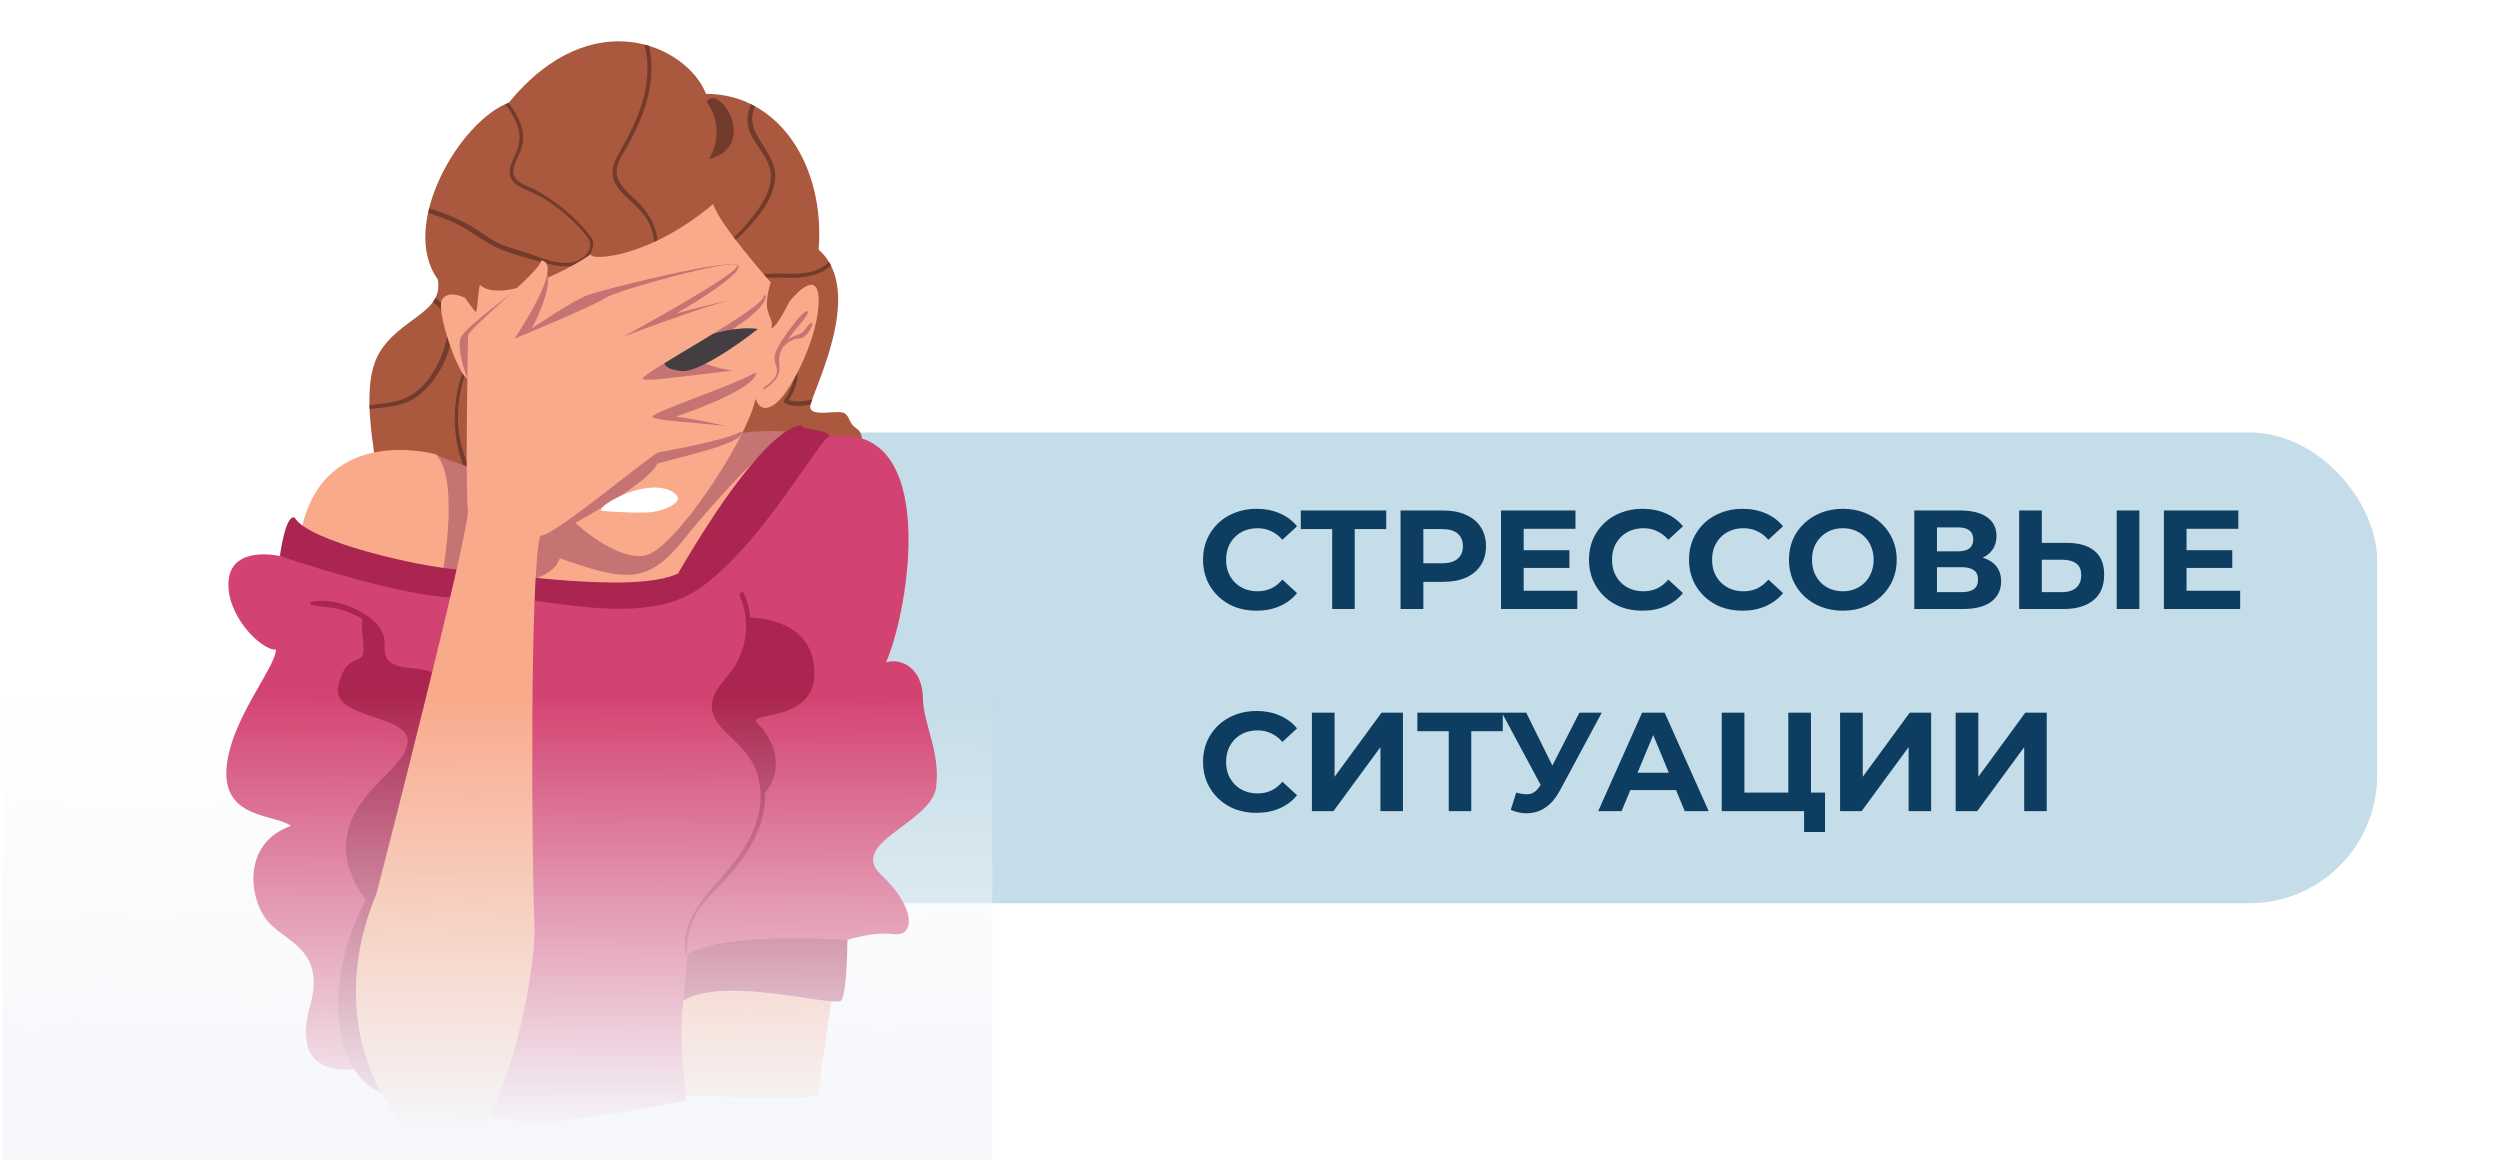 <?xml version="1.0" encoding="UTF-8"?> <svg xmlns="http://www.w3.org/2000/svg" width="977" height="454" viewBox="0 0 977 454" fill="none"> <g filter="url(#filter0_d_53_1714)"> <rect x="205" y="168" width="723" height="184" rx="50" fill="#C5DDE8"></rect> </g> <path d="M490.99 238.66C488.02 238.66 485.252 238.183 482.685 237.23C480.155 236.24 477.955 234.847 476.085 233.05C474.215 231.253 472.748 229.145 471.685 226.725C470.658 224.305 470.145 221.647 470.145 218.75C470.145 215.853 470.658 213.195 471.685 210.775C472.748 208.355 474.215 206.247 476.085 204.45C477.992 202.653 480.21 201.278 482.74 200.325C485.27 199.335 488.038 198.84 491.045 198.84C494.382 198.84 497.388 199.427 500.065 200.6C502.778 201.737 505.052 203.423 506.885 205.66L501.165 210.94C499.845 209.437 498.378 208.318 496.765 207.585C495.152 206.815 493.392 206.43 491.485 206.43C489.688 206.43 488.038 206.723 486.535 207.31C485.032 207.897 483.73 208.74 482.63 209.84C481.53 210.94 480.668 212.242 480.045 213.745C479.458 215.248 479.165 216.917 479.165 218.75C479.165 220.583 479.458 222.252 480.045 223.755C480.668 225.258 481.53 226.56 482.63 227.66C483.73 228.76 485.032 229.603 486.535 230.19C488.038 230.777 489.688 231.07 491.485 231.07C493.392 231.07 495.152 230.703 496.765 229.97C498.378 229.2 499.845 228.045 501.165 226.505L506.885 231.785C505.052 234.022 502.778 235.727 500.065 236.9C497.388 238.073 494.363 238.66 490.99 238.66ZM520.621 238V204.725L522.656 206.76H508.356V199.5H541.741V206.76H527.441L529.421 204.725V238H520.621ZM547.336 238V199.5H564.001C567.447 199.5 570.417 200.068 572.911 201.205C575.404 202.305 577.329 203.9 578.686 205.99C580.042 208.08 580.721 210.573 580.721 213.47C580.721 216.33 580.042 218.805 578.686 220.895C577.329 222.985 575.404 224.598 572.911 225.735C570.417 226.835 567.447 227.385 564.001 227.385H552.286L556.246 223.37V238H547.336ZM556.246 224.36L552.286 220.125H563.506C566.256 220.125 568.309 219.538 569.666 218.365C571.022 217.192 571.701 215.56 571.701 213.47C571.701 211.343 571.022 209.693 569.666 208.52C568.309 207.347 566.256 206.76 563.506 206.76H552.286L556.246 202.525V224.36ZM594.793 215.01H613.328V221.94H594.793V215.01ZM595.453 230.85H616.408V238H586.598V199.5H615.693V206.65H595.453V230.85ZM641.81 238.66C638.84 238.66 636.072 238.183 633.505 237.23C630.975 236.24 628.775 234.847 626.905 233.05C625.035 231.253 623.569 229.145 622.505 226.725C621.479 224.305 620.965 221.647 620.965 218.75C620.965 215.853 621.479 213.195 622.505 210.775C623.569 208.355 625.035 206.247 626.905 204.45C628.812 202.653 631.03 201.278 633.56 200.325C636.09 199.335 638.859 198.84 641.865 198.84C645.202 198.84 648.209 199.427 650.885 200.6C653.599 201.737 655.872 203.423 657.705 205.66L651.985 210.94C650.665 209.437 649.199 208.318 647.585 207.585C645.972 206.815 644.212 206.43 642.305 206.43C640.509 206.43 638.859 206.723 637.355 207.31C635.852 207.897 634.55 208.74 633.45 209.84C632.35 210.94 631.489 212.242 630.865 213.745C630.279 215.248 629.985 216.917 629.985 218.75C629.985 220.583 630.279 222.252 630.865 223.755C631.489 225.258 632.35 226.56 633.45 227.66C634.55 228.76 635.852 229.603 637.355 230.19C638.859 230.777 640.509 231.07 642.305 231.07C644.212 231.07 645.972 230.703 647.585 229.97C649.199 229.2 650.665 228.045 651.985 226.505L657.705 231.785C655.872 234.022 653.599 235.727 650.885 236.9C648.209 238.073 645.184 238.66 641.81 238.66ZM680.912 238.66C677.942 238.66 675.174 238.183 672.607 237.23C670.077 236.24 667.877 234.847 666.007 233.05C664.137 231.253 662.67 229.145 661.607 226.725C660.58 224.305 660.067 221.647 660.067 218.75C660.067 215.853 660.58 213.195 661.607 210.775C662.67 208.355 664.137 206.247 666.007 204.45C667.914 202.653 670.132 201.278 672.662 200.325C675.192 199.335 677.96 198.84 680.967 198.84C684.304 198.84 687.31 199.427 689.987 200.6C692.7 201.737 694.974 203.423 696.807 205.66L691.087 210.94C689.767 209.437 688.3 208.318 686.687 207.585C685.074 206.815 683.314 206.43 681.407 206.43C679.61 206.43 677.96 206.723 676.457 207.31C674.954 207.897 673.652 208.74 672.552 209.84C671.452 210.94 670.59 212.242 669.967 213.745C669.38 215.248 669.087 216.917 669.087 218.75C669.087 220.583 669.38 222.252 669.967 223.755C670.59 225.258 671.452 226.56 672.552 227.66C673.652 228.76 674.954 229.603 676.457 230.19C677.96 230.777 679.61 231.07 681.407 231.07C683.314 231.07 685.074 230.703 686.687 229.97C688.3 229.2 689.767 228.045 691.087 226.505L696.807 231.785C694.974 234.022 692.7 235.727 689.987 236.9C687.31 238.073 684.285 238.66 680.912 238.66ZM720.233 238.66C717.19 238.66 714.367 238.165 711.763 237.175C709.197 236.185 706.96 234.792 705.053 232.995C703.183 231.198 701.717 229.09 700.653 226.67C699.627 224.25 699.113 221.61 699.113 218.75C699.113 215.89 699.627 213.25 700.653 210.83C701.717 208.41 703.202 206.302 705.108 204.505C707.015 202.708 709.252 201.315 711.818 200.325C714.385 199.335 717.172 198.84 720.178 198.84C723.222 198.84 726.008 199.335 728.538 200.325C731.105 201.315 733.323 202.708 735.193 204.505C737.1 206.302 738.585 208.41 739.648 210.83C740.712 213.213 741.243 215.853 741.243 218.75C741.243 221.61 740.712 224.268 739.648 226.725C738.585 229.145 737.1 231.253 735.193 233.05C733.323 234.81 731.105 236.185 728.538 237.175C726.008 238.165 723.24 238.66 720.233 238.66ZM720.178 231.07C721.902 231.07 723.478 230.777 724.908 230.19C726.375 229.603 727.658 228.76 728.758 227.66C729.858 226.56 730.702 225.258 731.288 223.755C731.912 222.252 732.223 220.583 732.223 218.75C732.223 216.917 731.912 215.248 731.288 213.745C730.702 212.242 729.858 210.94 728.758 209.84C727.695 208.74 726.43 207.897 724.963 207.31C723.497 206.723 721.902 206.43 720.178 206.43C718.455 206.43 716.86 206.723 715.393 207.31C713.963 207.897 712.698 208.74 711.598 209.84C710.498 210.94 709.637 212.242 709.013 213.745C708.427 215.248 708.133 216.917 708.133 218.75C708.133 220.547 708.427 222.215 709.013 223.755C709.637 225.258 710.48 226.56 711.543 227.66C712.643 228.76 713.927 229.603 715.393 230.19C716.86 230.777 718.455 231.07 720.178 231.07ZM748.107 238V199.5H766.037C770.511 199.5 773.994 200.362 776.487 202.085C778.981 203.808 780.227 206.265 780.227 209.455C780.227 212.608 779.054 215.065 776.707 216.825C774.361 218.548 771.244 219.41 767.357 219.41L768.402 217.1C772.729 217.1 776.084 217.962 778.467 219.685C780.851 221.408 782.042 223.902 782.042 227.165C782.042 230.538 780.759 233.197 778.192 235.14C775.662 237.047 771.959 238 767.082 238H748.107ZM756.962 231.4H766.752C768.806 231.4 770.364 230.997 771.427 230.19C772.491 229.383 773.022 228.137 773.022 226.45C773.022 224.837 772.491 223.645 771.427 222.875C770.364 222.068 768.806 221.665 766.752 221.665H756.962V231.4ZM756.962 215.45H765.267C767.211 215.45 768.677 215.065 769.667 214.295C770.657 213.488 771.152 212.315 771.152 210.775C771.152 209.235 770.657 208.08 769.667 207.31C768.677 206.503 767.211 206.1 765.267 206.1H756.962V215.45ZM807.734 212.15C812.39 212.15 815.984 213.195 818.514 215.285C821.044 217.338 822.309 220.437 822.309 224.58C822.309 228.98 820.897 232.317 818.074 234.59C815.287 236.863 811.419 238 806.469 238H789.089V199.5H797.944V212.15H807.734ZM805.974 231.4C808.247 231.4 810.044 230.832 811.364 229.695C812.684 228.558 813.344 226.908 813.344 224.745C813.344 222.618 812.684 221.097 811.364 220.18C810.08 219.227 808.284 218.75 805.974 218.75H797.944V231.4H805.974ZM827.204 238V199.5H836.059V238H827.204ZM853.841 215.01H872.376V221.94H853.841V215.01ZM854.501 230.85H875.456V238H845.646V199.5H874.741V206.65H854.501V230.85ZM490.99 317.66C488.02 317.66 485.252 317.183 482.685 316.23C480.155 315.24 477.955 313.847 476.085 312.05C474.215 310.253 472.748 308.145 471.685 305.725C470.658 303.305 470.145 300.647 470.145 297.75C470.145 294.853 470.658 292.195 471.685 289.775C472.748 287.355 474.215 285.247 476.085 283.45C477.992 281.653 480.21 280.278 482.74 279.325C485.27 278.335 488.038 277.84 491.045 277.84C494.382 277.84 497.388 278.427 500.065 279.6C502.778 280.737 505.052 282.423 506.885 284.66L501.165 289.94C499.845 288.437 498.378 287.318 496.765 286.585C495.152 285.815 493.392 285.43 491.485 285.43C489.688 285.43 488.038 285.723 486.535 286.31C485.032 286.897 483.73 287.74 482.63 288.84C481.53 289.94 480.668 291.242 480.045 292.745C479.458 294.248 479.165 295.917 479.165 297.75C479.165 299.583 479.458 301.252 480.045 302.755C480.668 304.258 481.53 305.56 482.63 306.66C483.73 307.76 485.032 308.603 486.535 309.19C488.038 309.777 489.688 310.07 491.485 310.07C493.392 310.07 495.152 309.703 496.765 308.97C498.378 308.2 499.845 307.045 501.165 305.505L506.885 310.785C505.052 313.022 502.778 314.727 500.065 315.9C497.388 317.073 494.363 317.66 490.99 317.66ZM512.692 317V278.5H521.547V303.58L539.917 278.5H548.277V317H539.477V291.975L521.107 317H512.692ZM566.168 317V283.725L568.203 285.76H553.903V278.5H587.288V285.76H572.988L574.968 283.725V317H566.168ZM592.538 309.74C594.664 310.363 596.443 310.547 597.873 310.29C599.339 309.997 600.641 308.97 601.778 307.21L603.648 304.405L604.473 303.47L617.233 278.5H625.978L609.588 308.97C608.121 311.72 606.379 313.828 604.363 315.295C602.383 316.762 600.201 317.587 597.818 317.77C595.434 317.99 592.959 317.568 590.393 316.505L592.538 309.74ZM604.308 310.895L586.928 278.5H596.443L609.203 304.35L604.308 310.895ZM624.578 317L641.738 278.5H650.538L667.753 317H658.403L644.323 283.01H647.843L633.708 317H624.578ZM633.158 308.75L635.523 301.985H655.323L657.743 308.75H633.158ZM672.858 317V278.5H681.713V309.74H698.873V278.5H707.728V317H672.858ZM705.033 325.14V314.91L706.958 317H698.873V309.74H713.228V325.14H705.033ZM719.103 317V278.5H727.958V303.58L746.328 278.5H754.688V317H745.888V291.975L727.518 317H719.103ZM764.274 317V278.5H773.129V303.58L791.499 278.5H799.859V317H791.059V291.975L772.689 317H764.274Z" fill="#0D3D60"></path> <g clip-path="url(#clip0_53_1714)"> <path d="M336.562 173.535C336.784 173.398 337.69 169.38 334.654 167.393C331.623 165.405 332.402 163.153 330.065 161.51C327.723 159.867 316.633 163.413 316.633 158.918C316.633 154.419 338.823 114.019 319.929 97.579C322.525 64.71 304.334 36.68 275.912 36.68C268.811 18.342 231.731 0 198.805 40.145C179.575 47.407 155.832 88.066 171.081 109.175C173.508 122.498 156.006 124.226 148.037 138.244C140.067 152.256 147.692 180.112 146.649 183.053C145.61 185.99 260.837 220.941 336.562 173.535Z" fill="#AA593F"></path> <path d="M176.572 129.039C176.634 124.166 174.712 119.87 170.822 116.877C170.619 116.721 170.402 116.584 170.194 116.438C169.896 117.013 169.552 117.566 169.165 118.104C171.119 119.502 172.795 121.197 173.791 123.51C176.27 129.237 174.061 135.988 171.539 141.3C168.929 146.809 165.128 152.173 159.59 155.039C155.034 157.394 149.666 157.753 144.406 158.334C144.42 158.82 144.435 159.311 144.449 159.798C150.61 159.179 156.908 159 162.253 155.459C170.335 150.1 176.449 138.731 176.572 129.039Z" fill="#723B2C"></path> <path d="M299.191 107.102C293.233 107.763 286.736 110.294 284.702 116.445C284.513 117.021 285.278 117.305 285.476 116.724C288.649 107.603 300.211 108.4 307.93 108.561C314.176 108.688 320.272 107.782 324.776 103.826C324.54 103.353 324.275 102.891 324.001 102.438C323.369 103.028 322.698 103.575 321.971 104.052C315.154 108.561 306.792 106.257 299.191 107.102Z" fill="#723B2C"></path> <path d="M272.266 104.32C279.131 100.85 285.297 96.247 290.679 90.751C295.768 85.549 301.212 79.071 302.695 71.753C304.158 64.543 299.815 59.558 296.316 53.798C294.031 50.04 293.096 46.112 294.933 41.943C294.989 41.815 295.056 41.697 295.112 41.57C294.593 41.287 294.059 41.017 293.531 40.758C292.586 42.76 291.996 44.88 292.086 47.184C292.313 53.6 297.6 58.066 300.093 63.599C303.78 71.781 297.851 80.143 292.832 86.304C287.062 93.381 279.957 99.127 271.987 103.57C271.577 103.796 271.775 104.566 272.266 104.32Z" fill="#723B2C"></path> <path d="M306.742 157.551C310.038 159.198 313.432 158.811 316.813 158.023C316.94 157.508 317.157 156.857 317.436 156.078C314.216 156.838 311.053 157.338 308.225 156.328C310.458 153.037 311.77 149.208 311.808 145.2C311.841 142.178 311.194 137.674 307.72 136.687C303.81 135.578 299.16 139.69 295.978 141.338C292.031 143.377 284.916 144.567 283.093 139.043C282.914 138.486 282.225 138.991 282.362 139.459C284.33 146.153 292.593 144.605 297.201 142.126C299.457 140.908 301.629 139.322 304.07 138.486C307.356 137.362 309.584 138.944 310.217 142.287C311.147 147.23 309.448 152.386 306.454 156.299C306.138 156.72 306.294 157.329 306.742 157.551Z" fill="#723B2C"></path> <path d="M254.499 103.009C260.164 94.615 255.089 84.332 248.588 78.284C244.57 74.544 239.249 70.239 241.492 64.087C242.512 61.306 244.339 58.742 245.736 56.141C247.261 53.308 248.692 50.423 249.943 47.463C253.838 38.252 255.948 27.747 253.611 17.922C253.016 17.743 252.412 17.578 251.808 17.422C254.286 26.392 252.7 36.165 249.386 44.767C247.332 50.088 244.594 55.05 241.813 60.012C239.887 63.445 238.503 67.042 240.094 70.895C241.591 74.507 244.863 77.122 247.663 79.705C251.34 83.09 254.287 86.933 255.235 91.957C256.269 97.424 254.518 103.207 249.537 106.101C245.184 108.632 239.254 108.556 235.722 104.685C235.411 104.34 234.915 104.883 235.189 105.19C240.34 111.045 250.354 109.151 254.499 103.009Z" fill="#723B2C"></path> <path d="M183.166 183.132C181.702 178.411 179.955 174.034 179.341 169.072C178.77 164.408 178.85 159.663 179.611 155.026C180.338 150.621 181.49 145.744 184.407 142.232C187.368 138.672 193.331 136.963 196.777 140.9C197.273 141.467 198.071 140.598 197.641 140.079C194.261 136.033 188.227 136.783 184.643 140.169C180.064 144.493 178.68 151.74 178.015 157.722C177.184 165.177 177.977 172.826 180.357 179.945C181.088 182.141 182.179 184.279 181.938 186.635C181.693 189.053 179.969 190.743 178.326 192.395C179.016 192.532 179.71 192.669 180.413 192.801C180.81 192.348 181.211 191.899 181.579 191.432C183.595 188.887 184.138 186.248 183.166 183.132Z" fill="#723B2C"></path> <path d="M212.94 102.741C217.869 104.143 223.714 105.243 228.119 101.891C229.767 100.64 231.15 98.87 231.646 96.835C232.227 94.455 231.467 93.19 230.012 91.391C226.462 86.991 222.317 83.049 217.775 79.687C215.065 77.68 212.227 75.863 209.277 74.234C206.779 72.855 202.492 71.798 201.118 69.163C199.466 65.981 202.275 61.978 203.413 59.017C204.489 56.208 204.725 53.338 204.045 50.396C203.177 46.643 201.147 43.272 198.734 40.203C198.3 40.368 197.861 40.567 197.426 40.765C199.999 44.018 202.124 47.615 202.846 51.586C203.455 54.957 202.478 57.78 201.151 60.807C200.235 62.898 199.135 65.122 199.197 67.468C199.334 72.478 204.947 73.705 208.63 75.518C214.121 78.224 219.158 81.864 223.563 86.094C225.73 88.171 227.935 90.404 229.682 92.859C232.397 96.665 228.841 100.919 224.998 102.16C218.625 104.223 210.717 100.3 204.673 98.407C201.68 97.467 198.611 96.655 195.717 95.433C192.271 93.974 189.343 91.712 186.237 89.682C181.081 86.316 175.401 83.95 169.58 82.01C168.971 81.807 168.357 81.618 167.744 81.42C167.597 82.01 167.451 82.595 167.328 83.176C170.76 84.29 174.155 85.532 177.427 86.996C183.409 89.672 188.314 94.082 194.23 96.806C200.098 99.507 206.741 100.971 212.94 102.741Z" fill="#723B2C"></path> <path d="M170.344 177.554C170.344 177.554 127.329 165.359 117.971 206.103C108.614 246.848 181.392 226.603 181.392 226.603C181.392 226.603 180.354 183.913 170.344 177.554Z" fill="#F9AA8B"></path> <path d="M326.041 383.484C326.041 383.484 319.544 426.306 319.804 428.124C320.068 429.942 263.663 428.124 263.663 428.124C263.663 428.124 260.996 396.765 264.702 386.473C268.408 376.176 326.041 383.484 326.041 383.484Z" fill="#F9AA8B"></path> <path d="M109.395 217.307C109.395 217.307 90.944 212.983 89.382 226.481C87.823 239.974 101.992 254.247 107.837 253.859C107.71 261.125 89.382 282.017 88.475 301.091C87.564 320.165 107.837 318.22 113.687 322.762C95.104 329.376 97.181 349.621 103.678 358.832C110.179 368.048 127.591 369.993 121.222 392.83C114.858 415.671 127.544 420.534 144.007 416.998C160.47 413.462 186.592 432.54 186.592 432.54C186.592 432.54 195.431 440.84 217.521 438.248C239.617 435.652 267.945 430.718 268.204 429.684C268.464 428.645 264.824 407.452 267.081 391.017C269.333 374.577 331.191 367.311 331.191 367.311C331.191 367.311 340.893 364.025 349.386 365.064C357.875 366.098 357.705 354.337 344.363 341.878C331.016 329.423 364.117 321.638 365.845 307.62C367.577 293.608 360.821 283.226 360.647 272.499C360.477 261.772 352.852 256.928 346.266 258.831C355.448 238.071 367.403 164.018 324.085 170.68C280.942 177.342 202.706 237.92 202.706 237.92L109.395 217.307Z" fill="#D34371"></path> <path d="M172.328 266.15C169.236 260.064 160.374 262.019 155.077 260.088C153.188 259.399 151.408 258.298 150.705 256.311C149.935 254.134 150.587 251.712 150.138 249.474C149.506 246.302 147.4 243.686 144.917 241.708C139.109 237.072 129.251 233.554 121.806 235.174C121.159 235.315 121.14 236.33 121.796 236.448C126.036 237.209 130.229 237.246 134.379 238.606C137.967 239.786 141.531 241.439 144.402 243.927C145.899 245.225 147.287 246.84 147.981 248.728C148.656 250.565 148.495 252.43 148.576 254.347C148.684 257.104 149.713 259.427 152.093 260.938C156.942 264.007 163.103 262.316 168.14 264.79C172.692 267.023 171.842 271.537 170.992 275.744C170.114 280.078 168.868 284.346 167.531 288.557C167.38 289.039 168.018 289.279 168.173 288.793C169.656 284.232 170.846 279.615 172.017 274.969C172.739 272.099 173.763 268.973 172.328 266.15Z" fill="#AA254F"></path> <path d="M145.272 242.822C145.272 242.822 150.47 248.445 149.691 254.502C148.908 260.56 158.525 262.288 160.952 262.288C163.378 262.288 174.813 263.152 174.813 270.852C174.813 278.552 153.761 350.353 155.149 358.658C156.532 366.963 132.624 347.757 135.395 327.946C138.167 308.136 158.615 300.719 159.309 289.893C159.998 279.072 129.631 281.144 132.166 268.34C134.701 255.541 141.288 259.691 141.982 255.196C142.671 250.697 138.686 237.029 145.272 242.822Z" fill="#AA254F"></path> <path d="M198.284 186.903C198.284 186.903 175.414 180.676 170.344 177.56C180.353 187.942 172.298 227.78 172.298 227.78C172.298 227.78 236.753 233.748 260.666 229.333C284.575 224.924 299.655 176.002 313.299 169.515C297.572 166.271 277.299 171.333 277.299 171.333L198.284 186.903Z" fill="#C67374"></path> <path d="M206.867 226.731C206.867 226.731 216.796 224.786 218.784 218.167C245.213 227.557 253.49 228.157 267.606 210.382C281.728 192.606 303.299 170.676 304.465 172.621C305.636 174.566 287.006 216.439 263.097 226.731C239.184 237.028 206.867 226.731 206.867 226.731Z" fill="#F9AA8B"></path> <path d="M292.38 241.354C292.38 241.354 293.414 254.526 286.923 261.854C280.436 269.186 274.709 275.607 281.64 282.269C288.57 288.93 297.064 296.546 298.494 310.299C307.455 300.351 301.828 288.241 296.195 282.878C290.563 277.514 319.155 283.397 318.286 262.029C317.422 240.66 292.38 241.354 292.38 241.354Z" fill="#AA254F"></path> <path d="M224.8 204.332C224.8 204.332 240.48 219.039 251.919 217.136C263.354 215.229 292.116 171.585 295.237 155.887C295.629 156.406 297.187 162.501 303.424 157.44C309.66 152.384 320.189 130.581 319.929 117.088C319.67 103.594 308.494 117.867 308.494 117.867C308.494 117.867 303.683 127.824 301.474 128.296C301.998 125.265 301.247 125.6 300.043 121.502C298.839 117.399 301.214 110.341 301.214 110.341C301.214 110.341 280.814 87.372 278.731 79.719C253.912 100.61 231.297 102.036 230.778 99.439C219.343 107.352 195.038 118.258 187.63 111.38C186.851 112.546 186.591 122.281 185.94 121.889C185.293 121.502 181.785 116.441 181.785 116.441C181.785 116.441 175.543 113.065 172.819 116.955C170.086 120.85 178.957 146.426 182.644 147.974C186.332 149.527 224.8 204.332 224.8 204.332Z" fill="#F9AA8B"></path> <path d="M222.718 202.773L224.796 204.331C224.796 204.331 253.737 188.761 256.853 181.145C269.506 177.684 288.736 173.619 290.039 169.12C285.101 165.664 264.133 162.808 264.133 162.808C264.133 162.808 294.628 152.685 295.497 145.896C280.766 145.509 267.943 139.192 267.943 139.192C267.943 139.192 299.047 123.706 299.307 115.661C297.144 113.409 264.393 122.493 264.393 122.493C264.393 122.493 289.17 108.22 288.651 104.066C288.132 99.916 235.371 113.149 229.479 115.402C223.587 117.649 207.818 128.376 207.818 128.376C207.818 128.376 217.78 109.953 212.842 105.019C209.853 119.943 204.145 111.506 204.145 111.506C204.145 111.506 182.432 127.342 180.222 131.619C178.013 135.901 182.644 147.978 182.644 147.974L222.718 202.773Z" fill="#C67374"></path> <path d="M296.104 128.552C296.378 128.589 274.358 145.765 266.473 144.991C258.593 144.207 259.457 141.7 259.717 139.713C259.977 137.72 280.859 126.474 296.104 128.552Z" fill="#433E41"></path> <path d="M235.197 199.656C235.197 199.656 246.372 200.61 253.043 200.265C259.714 199.916 265.951 196.46 264.827 194.208C263.699 191.961 259.02 189.364 250.616 191.097C242.213 192.825 233.03 198.707 235.197 199.656Z" fill="white"></path> <path d="M316.63 126.373C315.624 127.152 315.109 128.233 314.293 129.191C312.99 130.73 311.795 130.73 310.133 131.439C309.316 131.783 308.57 132.232 307.872 132.742C308.4 132.024 308.92 131.34 309.382 130.697C311.351 127.969 314.09 125.523 315.643 122.553C315.865 122.128 315.619 121.316 315.015 121.675C312.81 122.978 311.21 125.362 309.661 127.36C307.697 129.885 305.775 132.539 304.227 135.343C303.231 137.137 302.381 139.224 302.81 141.311C303.245 143.417 304.25 144.417 303.183 146.754C302.268 148.756 300.247 150.192 298.533 151.457C298.212 151.698 298.391 152.392 298.779 152.113C300.714 150.711 302.744 149.243 303.844 147.052C305.091 144.573 304.444 142.666 304.501 140.069C304.538 138.539 305.162 137.005 306.007 135.541C306.809 134.791 307.65 134.068 308.566 133.492C309.345 133.006 310.199 132.567 311.101 132.369C312.017 132.166 312.654 132.359 313.499 132.024C315.26 131.33 316.941 128.705 317.451 127.005C317.621 126.448 317.13 125.986 316.63 126.373Z" fill="#C67374"></path> <path d="M313.297 166.268C313.297 166.268 300.696 162.892 264.956 224.141C247.407 232.446 193.089 223.513 178.661 222.526C164.233 221.544 120.571 211.762 115.113 202.248C111.473 201.04 109.391 217.305 109.391 217.305C109.391 217.305 165.017 236.336 183.467 233.22C201.923 230.109 247.148 246.855 271.84 230.954C296.532 215.057 320.705 170.677 324.081 170.677C324.6 167.821 313.425 168.081 313.297 166.268Z" fill="#AA254F"></path> <path d="M268.721 372.848C268.721 372.848 267.078 389.628 267.078 391.016C283.192 381.153 326.509 393.783 328.761 391.016C331.018 388.244 331.188 367.31 331.188 367.31C331.188 367.31 283.711 363.85 268.721 372.848Z" fill="#AA254F"></path> <path d="M158.787 330.547C158.787 330.547 140.332 347.156 134.095 375.441C127.854 403.731 137.211 427.866 155.407 428.126C173.603 428.386 158.787 330.547 158.787 330.547Z" fill="#AA254F"></path> <path d="M147.175 349.081C147.175 349.081 183.906 206.518 182.867 199.252C181.829 191.981 182.825 134.457 182.891 131.341C182.952 128.23 211.025 106.427 211.544 101.758C220.902 103.184 201.021 132.38 201.021 132.38C201.021 132.38 232.077 119.533 236.369 116.55C240.656 113.566 286.527 100.847 288.09 103.703C289.648 106.559 243.517 131.601 243.517 131.601C243.517 131.601 298.746 110.45 298.486 115.638C298.227 120.832 251.052 145.614 251.184 147.951C251.311 150.288 295.498 142.37 295.498 144.967C295.498 147.564 255.084 160.797 254.952 162.875C254.819 164.947 291.338 165.726 289.516 168.455C287.698 171.179 259.89 176.368 257.416 176.76C254.952 177.147 215.269 210.668 211.115 209.285C206.95 223.991 207.819 338.355 208.858 360.847C209.897 383.334 194.302 453.232 174.898 449.772C155.144 446.316 124.3 404.098 147.175 349.081Z" fill="#F9AA8B"></path> <path d="M289.199 288.587C285.573 284.938 279.36 280.967 279.978 275.075C280.521 269.886 285.441 266.133 288.174 262.039C294.067 253.215 294.964 241.596 290.743 231.913C290.219 230.714 288.623 231.814 289.076 232.862C293.391 242.748 292.003 254.33 285.375 262.861C282.655 266.359 279.105 269.735 278.302 274.286C277.585 278.328 279.572 281.831 282.245 284.702C285.974 288.705 290.28 291.972 293.245 296.67C296.375 301.632 297.593 307.51 297.15 313.327C296.253 325.04 289.312 334.582 281.772 343.08C274.582 351.186 266.003 360.841 267.868 372.545C267.939 373.008 268.463 372.772 268.463 372.394C268.449 365.803 269.823 360.025 273.628 354.543C276.806 349.964 281.135 346.408 284.822 342.258C291.635 334.591 297.423 325.493 298.745 315.135C300.058 304.852 296.418 295.848 289.199 288.587Z" fill="#AA254F"></path> <path d="M276.133 39.883C276.133 39.883 284.319 49.486 277.044 62.205C297.057 56.884 280.684 31.97 276.133 39.883Z" fill="#723B2C"></path> <rect x="387.781" y="454.078" width="386.777" height="182.578" transform="rotate(-180 387.781 454.078)" fill="url(#paint0_linear_53_1714)"></rect> </g> <defs> <filter id="filter0_d_53_1714" x="187" y="150" width="761" height="222" filterUnits="userSpaceOnUse" color-interpolation-filters="sRGB"> <feFlood flood-opacity="0" result="BackgroundImageFix"></feFlood> <feColorMatrix in="SourceAlpha" type="matrix" values="0 0 0 0 0 0 0 0 0 0 0 0 0 0 0 0 0 0 127 0" result="hardAlpha"></feColorMatrix> <feMorphology radius="3" operator="dilate" in="SourceAlpha" result="effect1_dropShadow_53_1714"></feMorphology> <feOffset dx="1" dy="1"></feOffset> <feGaussianBlur stdDeviation="8"></feGaussianBlur> <feComposite in2="hardAlpha" operator="out"></feComposite> <feColorMatrix type="matrix" values="0 0 0 0 0 0 0 0 0 0 0 0 0 0 0 0 0 0 0.13 0"></feColorMatrix> <feBlend mode="normal" in2="BackgroundImageFix" result="effect1_dropShadow_53_1714"></feBlend> <feBlend mode="normal" in="SourceGraphic" in2="effect1_dropShadow_53_1714" result="shape"></feBlend> </filter> <linearGradient id="paint0_linear_53_1714" x1="581.57" y1="466.09" x2="581.17" y2="636.656" gradientUnits="userSpaceOnUse"> <stop stop-color="#F5F7FA"></stop> <stop offset="1" stop-color="#F5F7FA" stop-opacity="0"></stop> </linearGradient> <clipPath id="clip0_53_1714"> <rect width="453.242" height="453.242" fill="white" transform="translate(0.75)"></rect> </clipPath> </defs> </svg> 